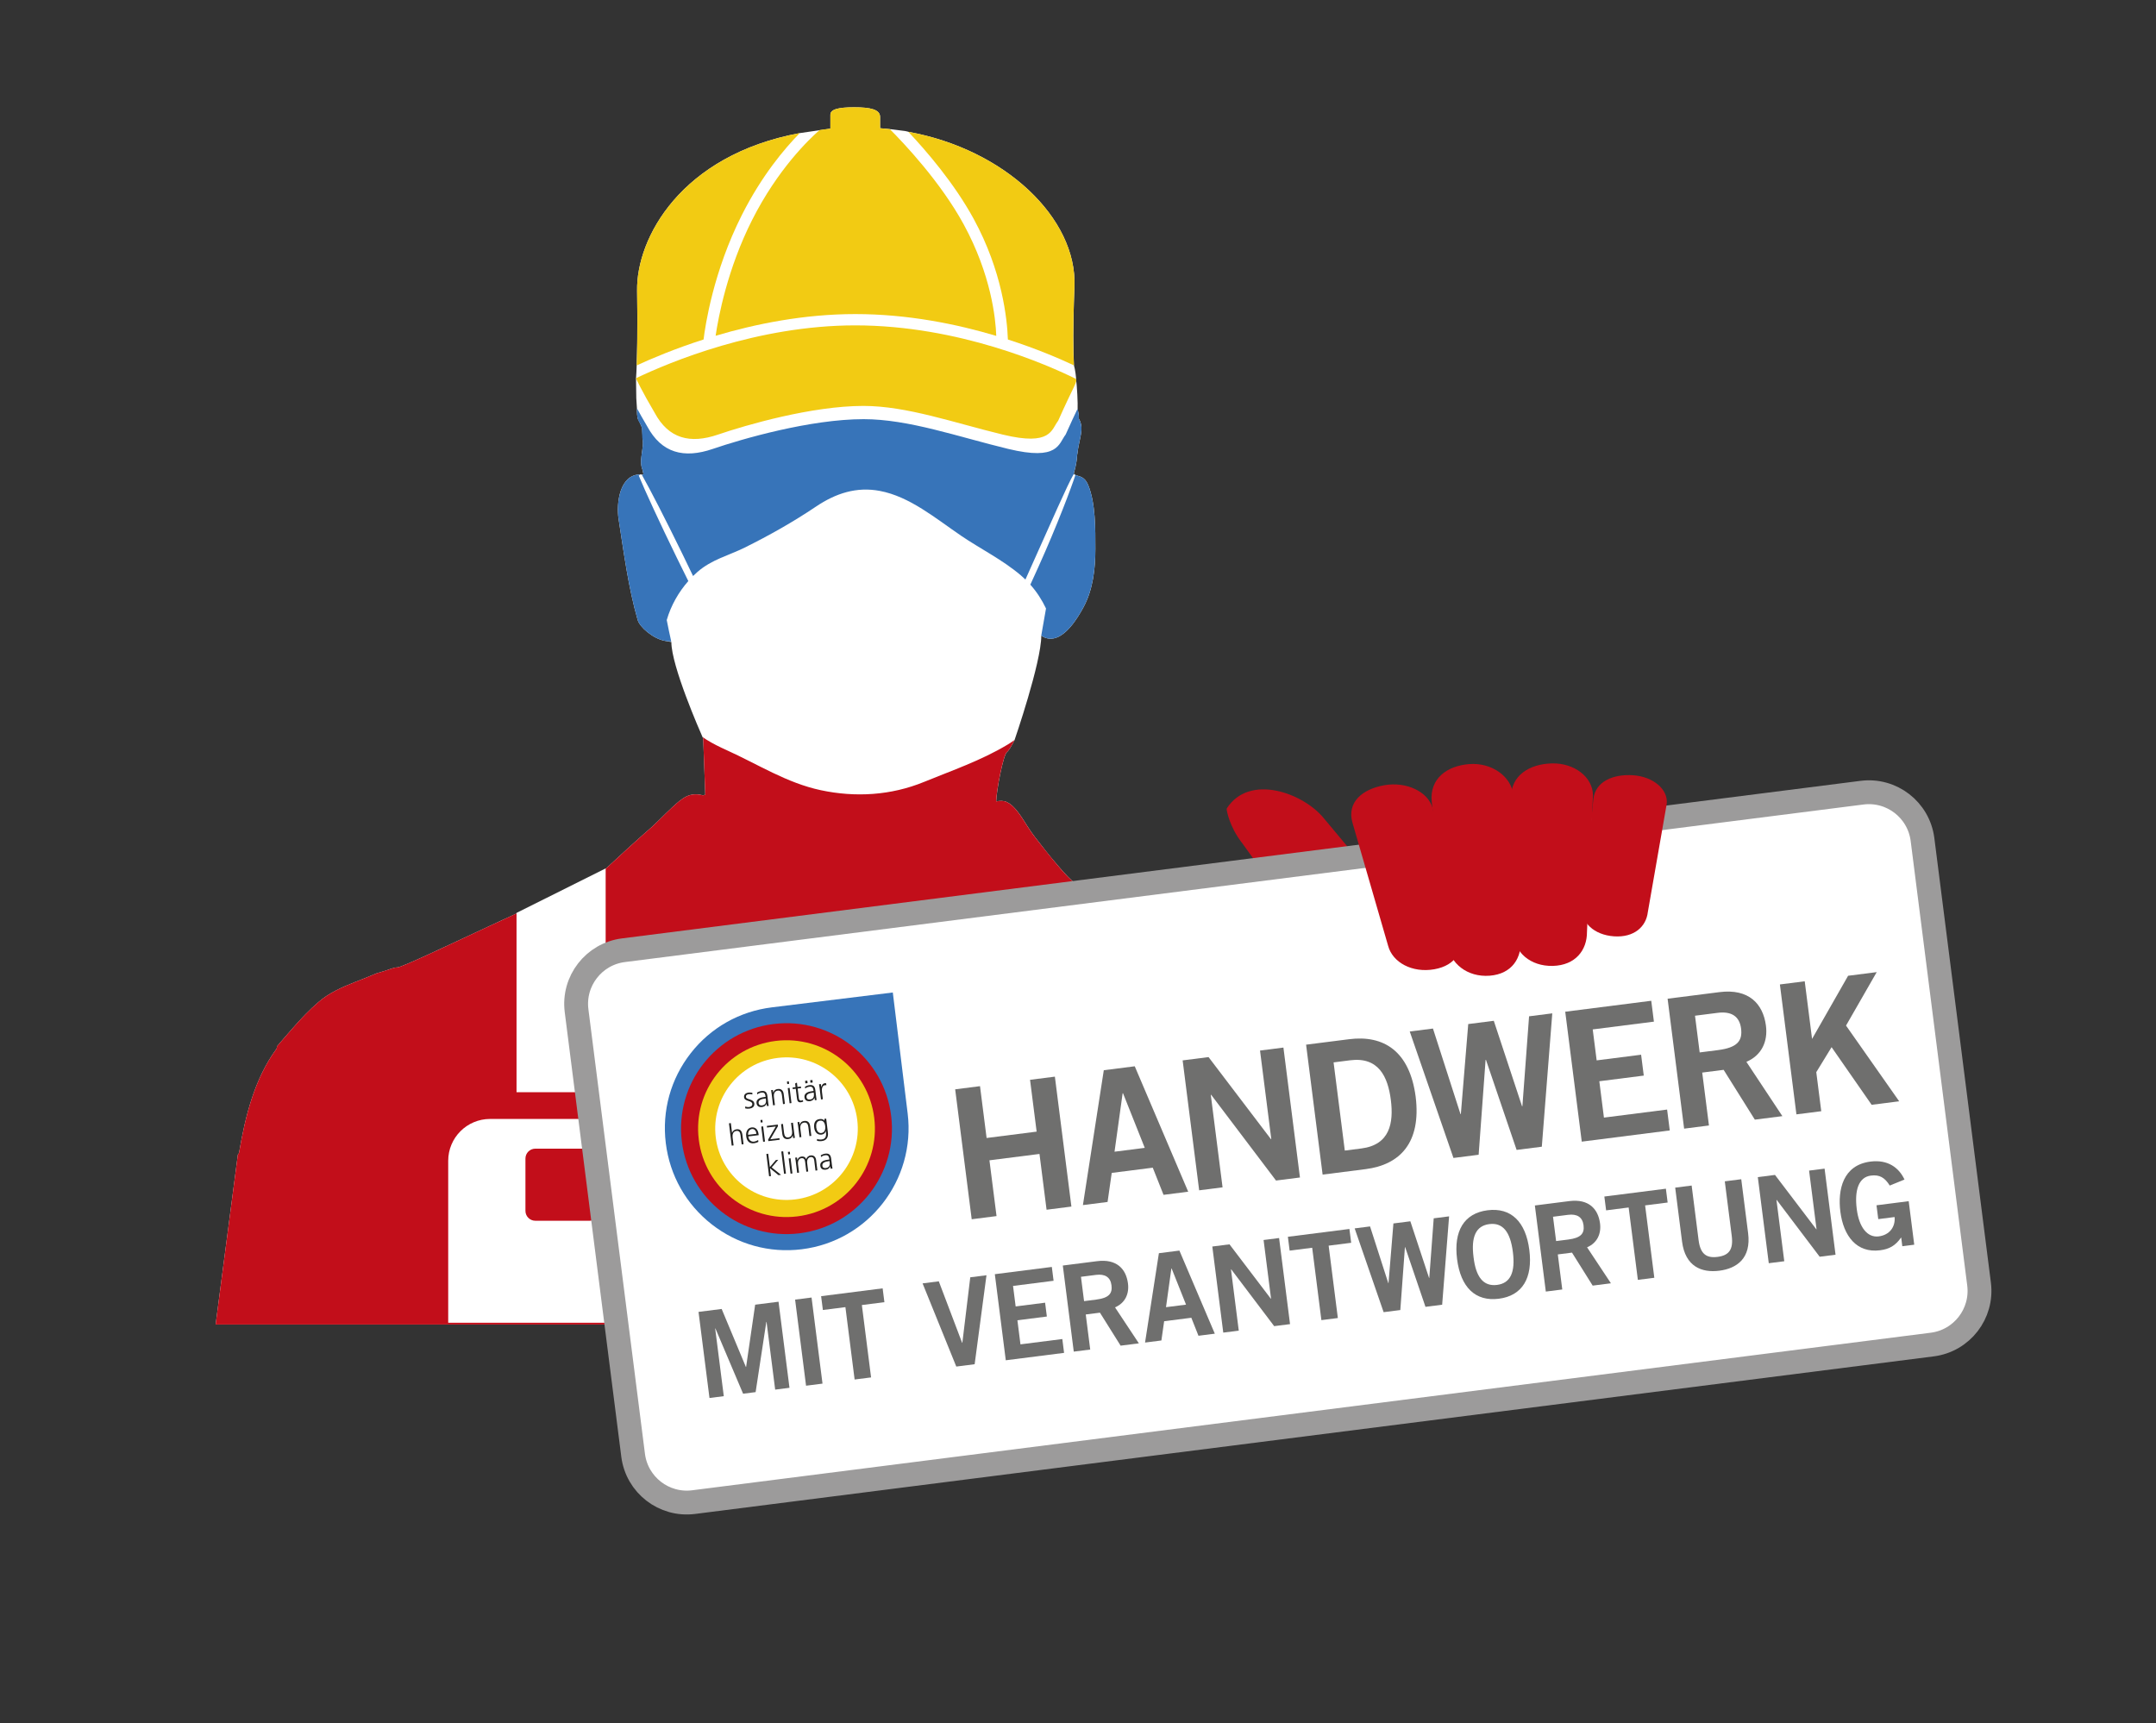 <?xml version="1.0" encoding="utf-8"?>
<!-- Generator: Adobe Illustrator 16.0.4, SVG Export Plug-In . SVG Version: 6.00 Build 0)  -->
<!DOCTYPE svg PUBLIC "-//W3C//DTD SVG 1.1//EN" "http://www.w3.org/Graphics/SVG/1.1/DTD/svg11.dtd">
<svg version="1.1" id="Ebene_1" xmlns="http://www.w3.org/2000/svg" xmlns:xlink="http://www.w3.org/1999/xlink" x="0px" y="0px"
	 width="618px" height="494px" viewBox="-57.5 -25.5 618 494" enable-background="new -57.5 -25.5 618 494" xml:space="preserve">
<rect x="-57.5" y="-25.5" width="618" height="494" fill="#333333" stroke="none"/>
<path fill="#FFFFFF" d="M124.809,82.98l0.081,5.72c0,0,0.175,2.736,0.183,2.836c-0.012,0.673-0.004,1.32,0.057,1.89
	c0.043,0.41,0.093,0.723,0.149,0.977c0.217,0.696,0.358,0.585,1.222,2.65c0.084,0.423,0.282,4.461,0.282,4.461
	c-0.004,0.092-0.034,0.496-0.038,0.588c-0.008,0.173-0.014,0.255-0.014,0.255s0.003,0.339-0.04,0.428
	c-0.205,2.183-0.89,4.332-0.011,6.437c0.109,0.543,0.201,0.975,0.267,1.288c-0.02,0.015-0.043,0.015-0.061,0.028
	c-0.14-0.018-0.265-0.013-0.398-0.017c-0.23-0.041-0.466-0.02-0.466-0.02c-5.921-0.006-6.914,8.265-6.208,12.802
	c1.49,9.57,2.78,19.599,5.467,28.922c0.598,2.091,4.472,5.368,7.753,5.972l1.903,0.34c0,6.877,8.126,25.422,9.04,27.486v0.001
	c0.055,0.123,0.087,0.196,0.087,0.196l0.598,16.096c0,0-0.247,0.042-0.674,0.179c-0.152-0.039-0.307-0.077-0.461-0.112
	c-1.467-0.317-2.924-0.234-4.278,0.434c-1.392,0.685-2.624,1.792-3.763,2.827c-1.405,1.282-2.748,2.633-4.106,3.967
	c-0.672,0.656-1.349,1.309-2.038,1.947c-0.7,0.646-1.437,1.246-2.146,1.879c-1.512,1.354-3.024,2.707-4.528,4.067
	c-2.796,2.525-5.501,5.152-8.354,7.617c-1.084,0.937-2.19,1.856-3.299,2.793c-0.002,0.002-0.005,0.002-0.007,0.002
	c-5.128,0.353-52.171,23.892-54.602,23.892c-1.267,0-2.703,0.838-5.993,1.715l-0.008,0.002c-2.002,0.867-4.054,1.666-6.126,2.479
	c-3.777,1.494-7.387,3.064-10.491,5.738c-2.598,2.238-4.967,4.717-7.214,7.299c-1.558,1.795-3.16,3.588-4.714,5.438
	c0.049,0.242,0,0.521-0.201,0.797c-6.217,8.525-8.871,19.277-10.615,29.525c-0.05,0.305-0.187,0.521-0.361,0.66
	c-0.003,0.002-0.004,0.004-0.004,0.006l-6.374,48.717c-0.001,0.006,0.005,0.012,0.011,0.012h348.938c0.008,0,0.014-0.004,0.012-0.01
	c-0.346-2.641-0.916-22.869-1.881-26.246c-2.381-8.346-5.564-26.231-7.554-41.34c-1.987-15.108-9.143-18.287-9.143-18.287
	s-78.812-35.582-80.902-37.969c-0.602-0.688-2.046-1.844-3.846-3.223l-0.003-0.004c-0.439-0.412-0.874-0.83-1.3-1.258
	c-1.766-1.779-3.323-3.771-4.95-5.654c-0.452-0.523-0.883-1.062-1.299-1.615c-1.4-1.863-2.955-3.67-4.303-5.596
	c-1.468-2.098-2.657-4.379-4.314-6.342c-0.743-0.88-1.604-1.729-2.658-2.227c-0.964-0.455-2.022-0.397-3.046-0.198
	c-0.007,0.002-0.014-0.003-0.014-0.01c0.042-3.03,2.021-13.335,3.072-14.127c0.504-0.377,1.33-1.722,2.183-3.458
	c0,0,7.664-22.206,7.664-29.93c0.596,0.445,1.489,0.89,2.678,0.89c4.166,0,7.756-5.931,9.43-9.043
	c2.729-5.081,3.396-11.013,3.397-16.701c0.001-5.577,0.091-13.152-2.093-18.382c-1.039-2.486-2.64-2.387-3.626-2.792
	c-0.001,0-0.005-0.002-0.005-0.002c0.016-0.048,0.036-0.11,0.051-0.154c-0.171-0.051-0.342-0.102-0.512-0.159
	c-0.002,0.003-0.004,0.007-0.005,0.01c-0.006-0.003-0.016-0.009-0.021-0.013c0.382-1.372,0.704-2.759,0.884-4.189
	c0.055-0.414,0.082-0.812,0.097-1.218c0.042-0.211,0.085-0.426,0.115-0.637c0.066-0.477,0.133-0.961,0.196-1.442
	c-0.028,0.257,0.008,0.078,0.11-0.543c0.281-1.537,0.693-2.938,0.815-4.538c0.093-1.219-0.198-2.332-0.754-3.303
	c0-0.001-0.001-0.002-0.001-0.003c0.044-0.367,0.019-0.816-0.051-1.317l-0.294-1.509c0.091-1.219-0.174-7.053-0.439-8.146
	c0-0.001,0,0.001,0,0c0.081-0.678-0.288-3.212-0.608-4.276c-0.194-4.319-0.319-11.083,0.146-22.573
	c0.794-19.627-19.922-39.353-47.615-44.374c0,0-0.468-0.167-0.897-0.224c-2.362-0.316-4.763-0.633-7.205-0.807V8.005
	c0-2.141-2.786-2.754-7.429-2.754c-4.644,0-6.811,0.613-6.811,2.143v3.978l-8.776,1.281c-33.996,6.292-46.9,30.044-46.631,45.234
	C125.305,68.438,125.11,79.15,124.809,82.98"/>
<path fill="#C20E1A" d="M353.266,354.195c-0.346-2.594-0.918-22.875-1.883-26.256c-2.381-8.347-5.564-26.232-7.554-41.342
	c-1.987-15.107-9.143-18.285-9.143-18.285s-78.812-35.582-80.902-37.97c-0.601-0.688-2.046-1.844-3.847-3.225
	c-0.44-0.412-0.876-0.83-1.302-1.261c-1.266-1.274-2.426-2.662-3.579-4.037c-1.246-1.481-2.459-2.991-3.657-4.516
	c-1.117-1.42-2.278-2.832-3.315-4.312c-1.468-2.099-2.657-4.379-4.313-6.341c-0.743-0.881-1.604-1.73-2.658-2.229
	c-0.969-0.457-2.033-0.396-3.061-0.196c0.036-3.012,2.02-13.345,3.072-14.138c0.504-0.377,1.33-1.723,2.184-3.458
	c-0.67,0.48-1.351,0.936-2.05,1.354c-7.59,4.548-15.833,7.356-23.856,10.646c-9.532,3.907-19.752,4.498-29.656,2.38
	c-9.74-2.082-17.896-7.376-26.981-11.484c-1.941-0.877-3.866-1.817-5.703-2.958c-0.38-0.236-0.763-0.499-1.147-0.774
	c0.091,0.255,0.149,0.421,0.149,0.421l0.599,16.098c0,0-0.248,0.042-0.674,0.179c-0.153-0.041-0.307-0.077-0.461-0.112
	c-1.468-0.318-2.925-0.234-4.279,0.434c-1.392,0.684-2.624,1.792-3.762,2.826c-1.406,1.282-2.748,2.633-4.106,3.965
	c-0.673,0.658-1.349,1.312-2.038,1.947c-0.7,0.646-1.437,1.246-2.146,1.881c-1.513,1.355-3.025,2.707-4.529,4.068
	c-2.795,2.525-5.501,5.152-8.354,7.617c-1.067,0.924-2.16,1.834-3.254,2.754c-0.131,0.031-0.262,0.061-0.389,0.086
	c-6.56,1.189-51.88,23.846-54.263,23.846c-1.269,0-2.706,0.838-5.998,1.715c-2.005,0.867-4.058,1.666-6.13,2.48
	c-3.778,1.494-7.387,3.064-10.492,5.736c-2.598,2.24-4.966,4.719-7.213,7.301c-1.559,1.795-3.161,3.588-4.714,5.438
	c0.049,0.24,0,0.521-0.201,0.797c-6.217,8.525-8.872,19.277-10.616,29.525c-0.05,0.305-0.188,0.521-0.364,0.662l-6.376,48.732
	h348.964V354.195z"/>
<polygon fill="#FFFFFF" points="90.56,287.59 116.107,287.59 116.107,223.43 90.56,236.186 "/>
<path fill="none" d="M144.065,186.219l0.598,16.098c0,0-0.247,0.042-0.675,0.179c-0.152-0.042-0.306-0.079-0.46-0.113
	c-1.467-0.318-2.924-0.233-4.278,0.435c-1.392,0.683-2.624,1.792-3.763,2.826c-1.406,1.282-2.749,2.635-4.106,3.967
	c-0.672,0.656-1.35,1.311-2.039,1.947c-0.698,0.643-1.436,1.245-2.146,1.879c-1.512,1.354-3.024,2.707-4.528,4.067
	c-2.795,2.524-5.501,5.152-8.353,7.617c-1.069,0.924-2.162,1.836-3.254,2.754c-0.132,0.033-0.264,0.062-0.39,0.086
	c-6.562,1.19-51.88,23.847-54.263,23.847c-1.269,0-2.708,0.838-5.999,1.717c-2.003,0.865-4.057,1.666-6.131,2.479
	c-3.775,1.492-7.385,3.064-10.49,5.738c-2.598,2.238-4.965,4.719-7.214,7.299c-1.558,1.795-3.16,3.588-4.715,5.438
	c0.049,0.242,0,0.521-0.199,0.799c-6.219,8.525-8.872,19.275-10.617,29.523c-0.051,0.307-0.188,0.521-0.364,0.662l-6.375,48.721
	v0.015h348.96v-0.015c-0.344-2.651-0.916-22.867-1.879-26.244c-2.383-8.346-5.566-26.231-7.554-41.34s-9.145-18.285-9.145-18.285
	s-78.812-35.584-80.9-37.971c-0.602-0.688-2.046-1.844-3.848-3.223c-0.439-0.414-0.876-0.832-1.301-1.262
	c-1.267-1.275-2.427-2.662-3.58-4.037c-1.246-1.482-2.458-2.992-3.657-4.514c-1.117-1.423-2.276-2.832-3.315-4.314
	c-1.469-2.096-2.656-4.377-4.315-6.34c-0.74-0.881-1.601-1.731-2.656-2.229c-0.969-0.457-2.032-0.398-3.06-0.196
	c0.036-3.011,2.02-13.346,3.072-14.139c0.504-0.377,1.331-1.723,2.182-3.458c-0.669,0.481-1.349,0.937-2.047,1.356
	c-7.591,4.546-15.833,7.354-23.858,10.644c-9.532,3.908-19.752,4.498-29.656,2.381c-9.74-2.082-17.896-7.376-26.981-11.485
	c-1.94-0.875-3.864-1.817-5.701-2.957c-0.382-0.237-0.766-0.499-1.147-0.775C144.005,186.053,144.065,186.219,144.065,186.219"/>
<path fill="#FFFFFF" d="M288.121,353.667v-46.415c0-6.627-5.373-12-12-12H82.974c-6.627,0-12,5.373-12,12v46.415H288.121z
	 M93.114,306.604c0-1.563,1.27-2.836,2.836-2.836h15.619c1.565,0,2.834,1.271,2.834,2.836v14.994c0,1.566-1.269,2.836-2.834,2.836
	H95.949c-1.566,0-2.836-1.27-2.836-2.836V306.604z"/>
<path fill="#3774B9" d="M256.477,131.848c0.001-5.575,0.093-13.152-2.093-18.382c-1.041-2.489-2.645-2.386-3.631-2.793
	c-1.126,3.485-5.194,14.349-10.609,26.351c-0.783,1.736-1.554,3.43-2.306,5.069c1.823,2.052,3.326,4.359,4.492,6.836
	c-0.431,2.591-0.893,5.181-1.364,7.769c0.596,0.447,1.491,0.894,2.685,0.894c4.167,0,7.757-5.931,9.429-9.042
	C255.808,143.468,256.476,137.536,256.477,131.848"/>
<path fill="#3774B9" d="M238.394,136.24c5.443-12.067,10.058-22.765,11.886-25.856c-0.005-0.004-0.011-0.006-0.015-0.01v-0.005
	c0.382-1.376,0.705-2.767,0.886-4.201c0.055-0.413,0.082-0.812,0.098-1.218c0.042-0.212,0.084-0.426,0.114-0.637
	c0.067-0.476,0.133-0.962,0.197-1.443c-0.029,0.259,0.007,0.079,0.109-0.543c0.282-1.536,0.693-2.938,0.816-4.538
	c0.092-1.218-0.199-2.333-0.755-3.304c0.084-0.706-0.081-1.71-0.346-2.827c-0.827,1.721-1.948,4.092-3.422,7.406
	c-2.058,2.646-2.017,7.607-16.463,4.116c-14.446-3.491-28.517-8.526-41.451-8.526c-15.288,0-34.87,5.669-43.217,8.526
	s-14.699,1.176-18.815-6.468c-1.187-2.009-2.148-3.722-2.942-5.177c-0.013,0.674-0.005,1.322,0.056,1.891
	c0.235,2.254,0.683,1.65,1.346,3.668c0.02,0.103,0.115,2.828,0.133,2.927c0.677,3.166-1.173,6.219,0.072,9.201
	c0.109,0.543,0.201,0.974,0.268,1.288c-0.021,0.016-0.044,0.016-0.062,0.028c-0.159-0.021-0.299-0.01-0.451-0.019
	c2.428,4.29,6.848,12.884,11.726,22.886c1.042,2.137,2.047,4.218,3,6.214c0.416-0.411,0.84-0.807,1.271-1.185
	c4.091-3.572,8.909-4.674,13.526-6.965c7.015-3.479,13.84-7.316,20.442-11.758c5.715-3.844,11.651-5.738,18.259-4.498
	c8.641,1.621,16.043,7.905,23.43,12.924c5.331,3.623,11.755,6.807,17.015,11.279c0.457,0.388,0.897,0.792,1.325,1.207
	C237.066,139.195,237.721,137.731,238.394,136.24"/>
<path fill="#3774B9" d="M250.28,110.384c0.132,0.127,0.296,0.215,0.475,0.289c0.015-0.048,0.037-0.11,0.05-0.155
	c-0.17-0.051-0.341-0.102-0.511-0.158C250.289,110.367,250.284,110.377,250.28,110.384"/>
<polygon fill="#FFFFFF" points="252.356,287.59 277.904,287.59 277.904,242.145 252.356,229.105 "/>
<path fill="#3774B9" d="M134.212,155.195c-0.193-0.974-0.384-1.963-0.596-2.951c0.005-0.014,0.008-0.029,0.012-0.043
	c1.202-4.174,3.43-8.023,6.171-11.137c-1.082-2.171-2.21-4.457-3.364-6.823c-4.902-10.053-8.974-18.873-10.847-23.406
	c0.129-0.13,0.286-0.228,0.435-0.334c-5.921-0.007-6.914,8.264-6.208,12.802c1.49,9.569,2.78,19.6,5.468,28.921
	c0.597,2.093,4.471,5.368,7.752,5.973c0.745,0.133,1.353,0.184,1.869,0.193C134.661,157.327,134.424,156.263,134.212,155.195"/>
<path fill="#3774B9" d="M258.171,303.768c-1.566,0-2.835,1.271-2.835,2.836v8.381c0,1.566,1.269,2.834,2.835,2.834h15.618
	c1.565,0,2.834-1.268,2.834-2.834v-8.381c0-1.563-1.269-2.836-2.834-2.836H258.171z"/>
<path fill="#F2CB13" d="M221.59,37.227c8.201,15.022,9.611,28.75,9.812,34.592c8.291,2.669,14.852,5.496,18.936,7.418
	c-0.227-3.532-0.354-10.207,0.146-22.574c0.794-19.627-19.921-39.353-47.616-44.374C207.958,17.683,215.996,26.983,221.59,37.227"/>
<path fill="#F2CB13" d="M177.426,11.785c-3.055,2.665-11.97,11.2-19.323,25.744c-7.115,14.074-9.693,27.911-10.475,33.22
	c11.411-3.391,25.325-6.219,40.019-6.219c15.065,0,29.102,2.87,40.424,6.254c-0.173-4.948-1.447-17.52-9.364-32.019
	c-6.6-12.089-17.03-23.126-21.145-27.252c-0.926-0.1-1.858-0.188-2.797-0.255V8.006c0-2.142-2.785-2.754-7.428-2.754
	c-4.645,0-6.811,0.612-6.811,2.142v3.978C179.422,11.466,178.493,11.658,177.426,11.785"/>
<path fill="#F2CB13" d="M245.814,95.11c4.535-10.205,5.61-11.135,5.046-12.025c-7.915-3.912-33.528-15.316-63.213-15.316
	c-28.062,0-53.215,10.548-62.832,15.139c-0.003,0.038-0.006,0.072-0.006,0.072s1.666,3.626,5.352,9.862
	c3.969,7.37,10.094,8.992,18.142,6.236c8.048-2.754,26.929-8.22,41.67-8.22c12.472,0,26.038,4.854,39.968,8.22
	C243.87,102.445,243.831,97.661,245.814,95.11"/>
<path fill="#F2CB13" d="M125.004,79.244c4.404-2.029,11.023-4.817,19.169-7.427c0.469-3.889,2.766-19.45,11-35.735
	c5.722-11.32,12.258-19.049,16.576-23.428c-33.995,6.292-46.9,30.044-46.63,45.233C125.306,68.438,125.154,75.384,125.004,79.244"/>
<path fill="#C20E1A" d="M294.131,206.66v-0.404c6.543-10.179,22.055-4.362,27.854,2.828l23.672,28.348
	c4.582,5.791,2.31,12.297-3.271,16.711l0,0c-5.578,4.416-13.236,4.119-17.017-0.658l-26.78-37.27
	C294.811,211.438,294.131,206.66,294.131,206.66L294.131,206.66z"/>
<path fill="#FFFFFF" d="M121.19,246.889c-8.493,1.08-14.502,8.84-13.421,17.334l16.213,127.443
	c1.08,8.492,8.84,14.502,17.333,13.422l355.046-45.168c8.492-1.08,14.502-8.842,13.422-17.334L493.57,215.143
	c-1.082-8.494-8.842-14.5-17.334-13.42L121.19,246.889L121.19,246.889z"/>
<path fill="none" stroke="#9C9B9B" stroke-width="6.836" d="M121.19,246.889c-8.493,1.08-14.502,8.84-13.421,17.334l16.213,127.443
	c1.08,8.492,8.84,14.502,17.333,13.422l355.046-45.168c8.492-1.08,14.502-8.842,13.422-17.334L493.57,215.143
	c-1.082-8.494-8.842-14.5-17.334-13.42L121.19,246.889L121.19,246.889z"/>
<g>
	<path fill="#6F6F6E" d="M221.031,324.003l-4.737-37.244l7.119-0.905l1.89,14.855l14.342-1.824l-1.891-14.855l7.119-0.905
		l4.737,37.244l-7.118,0.905l-2.034-15.992l-14.341,1.824l2.033,15.992L221.031,324.003z"/>
	<path fill="#6F6F6E" d="M258.894,281.285l8.874-1.129l15.32,35.951l-7.068,0.898l-3.088-7.783l-11.762,1.495l-1.193,8.329
		l-7.067,0.899L258.894,281.285z M261.971,304.641l8.666-1.103l-6.238-15.666l-0.104,0.013L261.971,304.641z"/>
	<path fill="#6F6F6E" d="M286.232,315.708l-4.737-37.244l7.428-0.944l17.879,23.516l0.104-0.014l-3.229-25.379l6.707-0.854
		l4.737,37.244l-6.86,0.872l-18.592-24.578l-0.103,0.013l3.373,26.516L286.232,315.708z"/>
	<path fill="#6F6F6E" d="M316.881,273.962l12.328-1.567c9.854-1.254,17.356,3.347,19.082,16.496
		c1.622,13.16-4.49,19.494-14.345,20.748l-12.328,1.567L316.881,273.962z M327.977,304.316l4.746-0.604
		c8.149-1.037,9.297-7.265,8.451-13.919c-0.849-6.653-3.519-12.396-11.668-11.358l-4.746,0.604L327.977,304.316z"/>
	<path fill="#6F6F6E" d="M346.592,270.184l6.653-0.848l7.892,24.523l0.104-0.014l2.117-25.797l7.326-0.933l8.096,24.498l0.104-0.015
		l1.912-25.771l6.653-0.847l-3,38.229l-7.223,0.919l-8.789-25.825l-0.104,0.014l-1.992,27.197l-7.222,0.918L346.592,270.184z"/>
	<path fill="#6F6F6E" d="M395.898,301.757l-4.738-37.243l24.658-3.139l0.762,5.982l-17.539,2.23l1.13,8.874l12.741-1.621
		l0.761,5.984l-12.74,1.62l1.324,10.421l18.106-2.304l0.763,5.983L395.898,301.757z"/>
</g>
<g>
	<path fill="#6F6F6E" d="M425.241,298.032l-4.737-37.244l14.856-1.89c8.459-1.076,12.488,3.39,13.32,9.521
		c0.635,4.585-1.213,8.594-5.59,10.462l10.315,15.566l-7.893,1.004l-8.945-14.274l-6.139,0.781l1.93,15.167L425.241,298.032z
		 M429.697,276.184l5.263-0.67c5.569-0.709,7.051-2.679,6.604-6.188c-0.445-3.508-2.783-4.992-6.705-4.493l-6.5,0.827
		L429.697,276.184z"/>
	<path fill="#6F6F6E" d="M457.43,293.938l-4.738-37.244l7.119-0.904l2.121,16.661l-0.104,0.013l10.416-18.256l8.201-1.043
		l-8.797,15.323l15.238,21.704l-7.894,1.004l-11.483-16.521l-4.386,7.164l1.425,11.193L457.43,293.938z"/>
</g>
<g>
	<path fill="#6F6F6E" d="M145.868,375.241l-3.141-24.679l6.63-0.844l6.942,16.622l0.068-0.009l2.594-17.835l6.699-0.853l3.14,24.678
		l-4.102,0.521l-2.471-19.413l-0.068,0.008l-3.067,20.119l-3.589,0.457l-7.938-18.719l-0.067,0.008l2.47,19.414L145.868,375.241z"/>
	<path fill="#6F6F6E" d="M173.549,371.721l-3.139-24.679l4.716-0.601l3.14,24.678L173.549,371.721z"/>
</g>
<g>
	<path fill="#6F6F6E" d="M195.502,343.809l0.504,3.965l-6.46,0.821l2.64,20.747l-4.717,0.6l-2.639-20.746l-6.46,0.822l-0.504-3.965
		L195.502,343.809z"/>
</g>
<g>
	<path fill="#6F6F6E" d="M206.95,342.386l4.647-0.591l6.688,17.627l0.067-0.009l2.268-18.767l4.647-0.592l-3.389,25.508l-5.265,0.67
		L206.95,342.386z"/>
	<path fill="#6F6F6E" d="M230.799,364.43l-3.139-24.679l16.337-2.078l0.504,3.966l-11.621,1.479l0.748,5.878l8.441-1.074
		l0.505,3.967l-8.442,1.073l0.878,6.903l11.997-1.526l0.504,3.966L230.799,364.43z"/>
</g>
<g>
	<path fill="#6F6F6E" d="M250.286,361.95l-3.141-24.679l9.844-1.252c5.606-0.713,8.274,2.248,8.825,6.311
		c0.422,3.038-0.803,5.693-3.701,6.932l6.835,10.314l-5.229,0.665l-5.928-9.457l-4.067,0.518l1.279,10.05L250.286,361.95z
		 M253.237,347.475l3.486-0.443c3.691-0.471,4.671-1.775,4.375-4.1c-0.295-2.324-1.844-3.31-4.442-2.979l-4.306,0.548
		L253.237,347.475z"/>
	<path fill="#6F6F6E" d="M274.688,333.734l5.879-0.748l10.15,23.82l-4.684,0.596l-2.046-5.158l-7.793,0.992l-0.791,5.519
		l-4.682,0.597L274.688,333.734z M276.725,349.209l5.744-0.73l-4.135-10.379l-0.068,0.008L276.725,349.209z"/>
</g>
<g>
	<path fill="#6F6F6E" d="M293.139,356.498L290,331.82l4.922-0.627l11.846,15.582l0.068-0.008l-2.14-16.816l4.443-0.565l3.139,24.679
		l-4.545,0.578l-12.317-16.285l-0.068,0.009l2.234,17.567L293.139,356.498z"/>
	<path fill="#6F6F6E" d="M329.299,326.788l0.504,3.964l-6.459,0.821l2.639,20.747l-4.717,0.6l-2.639-20.746l-6.462,0.821
		l-0.504-3.964L329.299,326.788z"/>
</g>
<g>
	<path fill="#6F6F6E" d="M330.803,326.621l4.41-0.561l5.227,16.25l0.068-0.01l1.403-17.094l4.854-0.617l5.363,16.232l0.067-0.01
		l1.269-17.076l4.407-0.561l-1.987,25.33l-4.783,0.607l-5.824-17.111l-0.067,0.009l-1.32,18.021l-4.785,0.608L330.803,326.621z"/>
	<path fill="#6F6F6E" d="M372.127,346.788c-6.732,0.856-10.943-3.296-11.97-11.362c-1.025-8.066,2.011-13.142,8.742-13.999
		c6.734-0.855,10.943,3.298,11.971,11.363C381.896,340.855,378.861,345.932,372.127,346.788z M369.406,325.393
		c-3.862,0.492-5.268,3.656-4.53,9.434c0.665,5.785,2.852,8.494,6.747,7.998c3.861-0.491,5.267-3.656,4.531-9.434
		C375.418,327.614,373.268,324.9,369.406,325.393z"/>
</g>
<g>
	<path fill="#6F6F6E" d="M385.596,344.734l-3.14-24.678l9.843-1.252c5.604-0.713,8.274,2.248,8.826,6.311
		c0.422,3.037-0.804,5.693-3.703,6.932l6.836,10.314l-5.23,0.666l-5.926-9.459l-4.068,0.519l1.279,10.049L385.596,344.734z
		 M388.547,330.259l3.485-0.442c3.691-0.471,4.672-1.775,4.375-4.101c-0.295-2.323-1.844-3.308-4.44-2.978l-4.308,0.548
		L388.547,330.259z"/>
	<path fill="#6F6F6E" d="M420.012,315.246l0.506,3.964l-6.461,0.822l2.639,20.747l-4.717,0.6l-2.639-20.747l-6.459,0.822
		l-0.507-3.964L420.012,315.246z"/>
	<path fill="#6F6F6E" d="M436.898,313.132l4.717-0.6l1.968,15.448c0.915,7.211-3.228,10.136-8.253,10.774
		c-5.022,0.64-9.766-1.155-10.684-8.366l-1.965-15.449l4.717-0.6l1.99,15.654c0.51,3.999,2.26,5.199,5.438,4.796
		c3.181-0.404,4.572-2.006,4.064-6.005L436.898,313.132z"/>
	<path fill="#6F6F6E" d="M449.504,336.605l-3.14-24.679l4.922-0.626l11.845,15.581l0.067-0.008l-2.139-16.815l4.443-0.565
		l3.141,24.678l-4.547,0.578l-12.318-16.286l-0.067,0.01l2.235,17.567L449.504,336.605z"/>
	<path fill="#6F6F6E" d="M484.18,314.342c-1.441-2.316-2.939-3.168-5.4-2.855c-3.485,0.443-4.752,4.146-4.055,9.615
		c0.66,5.195,3.025,8.229,6.307,7.812c3.076-0.393,4.797-2.694,4.539-5.544l-4.682,0.596L480.383,320l9.229-1.175l1.588,12.476
		l-3.418,0.436l-0.321-2.528c-1.703,2.438-3.464,3.356-6.062,3.688c-6.699,0.852-10.486-4.084-11.375-11.057
		c-0.799-6.29,0.732-13.361,8.627-14.367c4.922-0.625,8.133,1.676,9.756,5.15L484.18,314.342z"/>
</g>
<rect x="133.083" y="263.02" transform="matrix(0.993 -0.122 0.122 0.993 -35.07 22.703)" fill="none" width="69.845" height="69.875"/>
<path fill="#3774B9" d="M163.775,263.258c-9.277,1.139-17.547,5.809-23.282,13.15c-5.747,7.357-8.286,16.512-7.148,25.777
	s5.816,17.532,13.171,23.28c7.357,5.748,16.51,8.285,25.775,7.146c19.1-2.346,32.729-19.812,30.382-38.938l-4.258-34.672
	L163.775,263.258z"/>
<path fill="#C20E1A" d="M137.945,301.719c-2.033-16.568,9.747-31.65,26.316-33.684c16.568-2.035,31.649,9.748,33.683,26.316
	c2.035,16.567-9.748,31.649-26.315,33.686C155.06,330.07,139.98,318.287,137.945,301.719"/>
<path fill="#F2CB13" d="M142.795,301.123c-1.705-13.891,8.172-26.533,22.062-28.238c13.891-1.705,26.532,8.172,28.238,22.062
	c1.705,13.889-8.172,26.533-22.062,28.238C157.143,324.891,144.501,315.012,142.795,301.123"/>
<path fill="#FFFFFF" d="M147.663,300.525c-1.375-11.201,6.591-21.396,17.792-22.771c11.2-1.375,21.396,6.592,22.771,17.793
	c1.376,11.201-6.589,21.396-17.79,22.771S149.039,311.729,147.663,300.525"/>
<path fill="#222221" d="M156.1,291.688c0.345,0.125,0.751,0.187,1.17,0.133c0.51-0.062,0.93-0.397,0.869-0.893
	c-0.127-1.035-2.199-0.615-2.354-1.877c-0.105-0.861,0.556-1.271,1.271-1.357c0.231-0.028,0.698-0.034,1.099,0.066l0.008,0.473
	c-0.3-0.092-0.691-0.125-0.988-0.088c-0.556,0.068-0.918,0.287-0.85,0.84c0.1,0.814,2.227,0.447,2.401,1.871
	c0.113,0.922-0.709,1.345-1.365,1.424c-0.419,0.054-0.844,0.05-1.246-0.057L156.1,291.688z"/>
<path fill="#222221" d="M162.04,289.645c0.058,0.467,0.167,1.57-1.097,1.728c-0.492,0.06-0.929-0.104-1-0.677
	c-0.116-0.954,0.98-1.184,1.91-1.299l0.154-0.018L162.04,289.645z M162.328,291.562l0.527-0.062
	c-0.079-0.295-0.11-0.559-0.153-0.908l-0.235-1.916c-0.14-1.139-0.652-1.566-1.726-1.436c-0.385,0.049-0.931,0.252-1.244,0.455
	l0.063,0.521c0.37-0.305,0.785-0.461,1.236-0.518c0.725-0.089,1.036,0.256,1.127,0.997l0.027,0.222l-0.104,0.012
	c-1.126,0.14-2.668,0.4-2.489,1.859c0.048,0.389,0.347,1.203,1.583,1.051c0.537-0.065,1.108-0.422,1.284-0.973l0.018-0.002
	L162.328,291.562z"/>
<path fill="#222221" d="M164.093,291.348l0.537-0.065l-0.295-2.404c-0.089-0.728,0.113-1.625,1.095-1.746
	c0.741-0.09,1.095,0.402,1.195,1.224L166.95,291l0.537-0.066l-0.341-2.781c-0.118-0.954-0.616-1.62-1.689-1.487
	c-0.903,0.11-1.169,0.635-1.299,1.051l-0.019,0.002l-0.095-0.776l-0.521,0.063c0.077,0.345,0.119,0.688,0.16,1.021L164.093,291.348z
	"/>
<path fill="#222221" d="M168.608,284.475l-0.537,0.066l0.089,0.715l0.535-0.066L168.608,284.475z M168.836,290.766l0.536-0.065
	l-0.534-4.353l-0.536,0.066L168.836,290.766z"/>
<path fill="#222221" d="M172.07,285.951l-0.988,0.123l-0.152-1.236l-0.513,0.254l0.129,1.047l-0.854,0.105l0.058,0.461l0.853-0.105
	l0.312,2.543c0.098,0.793,0.212,1.447,1.167,1.33c0.265-0.033,0.52-0.135,0.642-0.201l-0.088-0.438
	c-0.147,0.078-0.278,0.137-0.482,0.162c-0.435,0.053-0.62-0.252-0.669-0.646l-0.346-2.815l0.99-0.119L172.07,285.951z"/>
<path fill="#222221" d="M175.781,287.957c0.058,0.469,0.168,1.57-1.097,1.727c-0.493,0.06-0.929-0.102-0.999-0.674
	c-0.117-0.955,0.98-1.188,1.91-1.301l0.153-0.02L175.781,287.957z M176.069,289.877l0.527-0.066
	c-0.078-0.293-0.111-0.555-0.154-0.905l-0.234-1.916c-0.141-1.14-0.651-1.566-1.727-1.435c-0.384,0.047-0.931,0.25-1.244,0.453
	l0.064,0.521c0.371-0.307,0.784-0.461,1.237-0.516c0.724-0.091,1.034,0.254,1.127,0.995l0.026,0.222l-0.102,0.012
	c-1.127,0.139-2.67,0.4-2.491,1.859c0.048,0.389,0.345,1.203,1.583,1.051c0.537-0.064,1.108-0.422,1.282-0.973l0.019-0.003
	L176.069,289.877z M174.814,284.879l0.64-0.078l-0.088-0.713l-0.64,0.078L174.814,284.879z M173.354,285.059l0.639-0.078
	l-0.088-0.715l-0.638,0.078L173.354,285.059z"/>
<path fill="#222221" d="M177.832,289.662l0.539-0.066l-0.265-2.147c-0.097-0.785,0.019-1.771,0.87-1.875
	c0.136-0.019,0.283-0.021,0.397,0.002l-0.069-0.562c-0.095-0.014-0.253-0.021-0.379-0.006c-0.556,0.068-0.868,0.562-1.004,1.076
	l-0.019,0.002l-0.103-0.838l-0.537,0.066c0.073,0.313,0.094,0.492,0.153,0.969L177.832,289.662z"/>
<path fill="#222221" d="M152.239,302.902l0.537-0.066l-0.285-2.326c-0.094-0.76,0.129-1.705,1.085-1.824
	c0.888-0.106,1.11,0.523,1.202,1.273l0.319,2.592l0.538-0.066l-0.32-2.6c-0.132-1.076-0.543-1.812-1.711-1.67
	c-0.64,0.08-1.083,0.496-1.255,1.002l-0.017,0.002l-0.341-2.779l-0.537,0.066L152.239,302.902z"/>
<path fill="#222221" d="M159.329,299.51c-0.094-0.758-0.492-1.469-1.294-1.371c-0.793,0.098-1.183,0.951-1.095,1.666L159.329,299.51
	z M159.882,301.822c-0.357,0.201-0.832,0.35-1.233,0.397c-1.441,0.179-2.098-0.731-2.258-2.034
	c-0.163-1.332,0.454-2.367,1.554-2.504c1.229-0.15,1.854,0.776,1.997,1.946l0.034,0.271l-2.978,0.365
	c0.112,0.922,0.699,1.603,1.637,1.488c0.393-0.049,0.943-0.281,1.18-0.475L159.882,301.822z"/>
<path fill="#222221" d="M161.019,295.506l-0.537,0.064l0.088,0.715l0.537-0.066L161.019,295.506z M161.247,301.797l0.537-0.066
	l-0.534-4.352l-0.537,0.066L161.247,301.797z"/>
<polygon fill="#222221" points="162.738,301.613 165.98,301.215 165.924,300.758 163.305,301.078 165.503,297.326 165.446,296.865 
	162.308,297.25 162.364,297.713 164.88,297.402 162.682,301.16 "/>
<path fill="#222221" d="M170.195,299.656c0.041,0.334,0.083,0.678,0.161,1.021l-0.521,0.064l-0.095-0.775l-0.018,0.002
	c-0.131,0.412-0.395,0.939-1.3,1.052c-1.074,0.133-1.571-0.537-1.688-1.49l-0.342-2.781l0.537-0.066l0.325,2.646
	c0.1,0.816,0.454,1.311,1.195,1.219c0.98-0.121,1.183-1.018,1.094-1.744l-0.295-2.406l0.538-0.063L170.195,299.656z"/>
<path fill="#222221" d="M171.26,297.189c-0.041-0.33-0.083-0.676-0.16-1.021l0.521-0.063l0.095,0.776l0.018-0.002
	c0.13-0.414,0.396-0.938,1.3-1.051c1.073-0.133,1.57,0.532,1.688,1.489l0.341,2.779l-0.537,0.066l-0.323-2.643
	c-0.102-0.82-0.454-1.314-1.199-1.224c-0.98,0.121-1.181,1.019-1.091,1.746l0.295,2.404l-0.538,0.065L171.26,297.189z"/>
<path fill="#222221" d="M179.812,299.152c0.148,1.211-0.274,2.27-1.769,2.451c-0.571,0.069-1.111-0.025-1.341-0.07l-0.024-0.541
	c0.354,0.133,0.849,0.207,1.318,0.148c1.381-0.168,1.379-1.189,1.228-2.418l-0.018,0.004c-0.213,0.666-0.665,0.946-1.219,1.016
	c-1.391,0.17-1.981-0.988-2.101-1.951c-0.162-1.32,0.233-2.34,1.512-2.496c0.58-0.072,0.964-0.043,1.43,0.43l0.016-0.002
	l-0.061-0.496l0.537-0.065L179.812,299.152z M177.941,299.281c0.973-0.119,1.207-1.084,1.11-1.879
	c-0.129-1.049-0.529-1.779-1.509-1.66c-1.025,0.127-1.171,1.131-1.067,1.977C176.58,298.572,177.026,299.395,177.941,299.281"/>
<polygon fill="#222221" points="162.166,305.291 162.704,305.225 163.174,309.055 164.9,307.031 165.592,306.947 163.706,309.139 
	166.383,311.268 165.64,311.359 163.216,309.389 163.49,311.623 162.952,311.689 "/>
<rect x="166.831" y="304.719" transform="matrix(0.992 -0.123 0.123 0.992 -36.522 22.831)" fill="#222221" width="0.541" height="6.446"/>
<path fill="#222221" d="M168.972,305.355l-0.537,0.065l-0.088-0.715l0.538-0.065L168.972,305.355z M168.577,306.582l0.536-0.066
	l0.534,4.353l-0.537,0.065L168.577,306.582z"/>
<path fill="#222221" d="M176.795,309.988l-0.367-2.99c-0.104-0.85-0.674-1.398-1.553-1.291c-0.684,0.084-1.145,0.555-1.276,1.092
	l-0.017,0.002c-0.231-0.742-0.883-0.826-1.266-0.779c-0.93,0.113-1.117,0.689-1.254,1.009l-0.017-0.009l-0.09-0.731l-0.521,0.063
	c0.075,0.347,0.117,0.689,0.157,1.021l0.409,3.328l0.539-0.065l-0.296-2.406c-0.134-1.084,0.387-1.658,0.974-1.73
	c0.692-0.084,0.982,0.377,1.057,0.986l0.355,2.895l0.537-0.066l-0.295-2.405c-0.133-1.084,0.386-1.658,0.972-1.73
	c0.693-0.086,0.982,0.375,1.057,0.988l0.355,2.892L176.795,309.988z"/>
<path fill="#222221" d="M180.607,309.521l0.53-0.064c-0.081-0.295-0.114-0.559-0.156-0.908l-0.235-1.92
	c-0.14-1.133-0.649-1.562-1.726-1.432c-0.382,0.049-0.93,0.25-1.242,0.453l0.064,0.521c0.369-0.305,0.783-0.461,1.235-0.516
	c0.724-0.091,1.034,0.252,1.127,0.995l0.026,0.224l-0.102,0.015c-1.126,0.137-2.67,0.397-2.491,1.854
	c0.048,0.391,0.347,1.203,1.583,1.051c0.538-0.065,1.108-0.42,1.284-0.971l0.016-0.003L180.607,309.521z M180.32,307.6
	c0.058,0.469,0.167,1.57-1.095,1.726c-0.495,0.061-0.93-0.101-1-0.67c-0.118-0.96,0.98-1.188,1.908-1.304l0.154-0.018L180.32,307.6z
	"/>
<polygon fill="none" points="129.087,267.514 137.603,336.873 206.93,328.359 198.414,259.002 "/>
<path fill="#C20E1A" d="M353.613,252.348L353.613,252.348c-6.328,1.109-11.926-1.961-13.207-6.688l-10.27-35.461
	c-1.554-5.729,2.85-9.502,9.178-10.612l0,0c6.328-1.109,12.553,1.851,13.834,6.578l7.752,35.902
	C362.182,246.795,359.941,251.238,353.613,252.348L353.613,252.348z"/>
<path fill="#C20E1A" d="M369.506,254.191L369.506,254.191c-6.441,0.496-11.498-3.594-12.023-9.027l-4.594-40.849
	c-0.637-6.588,4.313-10.288,10.754-10.785l0,0c6.438-0.497,12.139,3.544,12.664,8.979l2.031,41.046
	C378.861,248.99,375.945,253.695,369.506,254.191L369.506,254.191z"/>
<path fill="#C20E1A" d="M387.631,251.379L387.631,251.379c-6.457,0.17-11.119-3.963-11.148-9.162l-0.852-39.118
	c-0.035-6.303,5.229-9.594,11.688-9.763l0,0c6.457-0.17,11.762,3.946,11.791,9.146l-1.717,39.184
	C397.418,246.865,394.088,251.209,387.631,251.379L387.631,251.379z"/>
<path fill="#C20E1A" d="M405.156,242.904L405.156,242.904c-5.783-0.391-9.537-4.055-9.047-8.191l3.115-31.17
	c0.594-5.014,5.621-7.202,11.402-6.811l0,0c5.782,0.39,10.112,4.094,9.622,8.231l-5.416,31.014
	C414.346,240.113,410.939,243.295,405.156,242.904L405.156,242.904z"/>
</svg>
